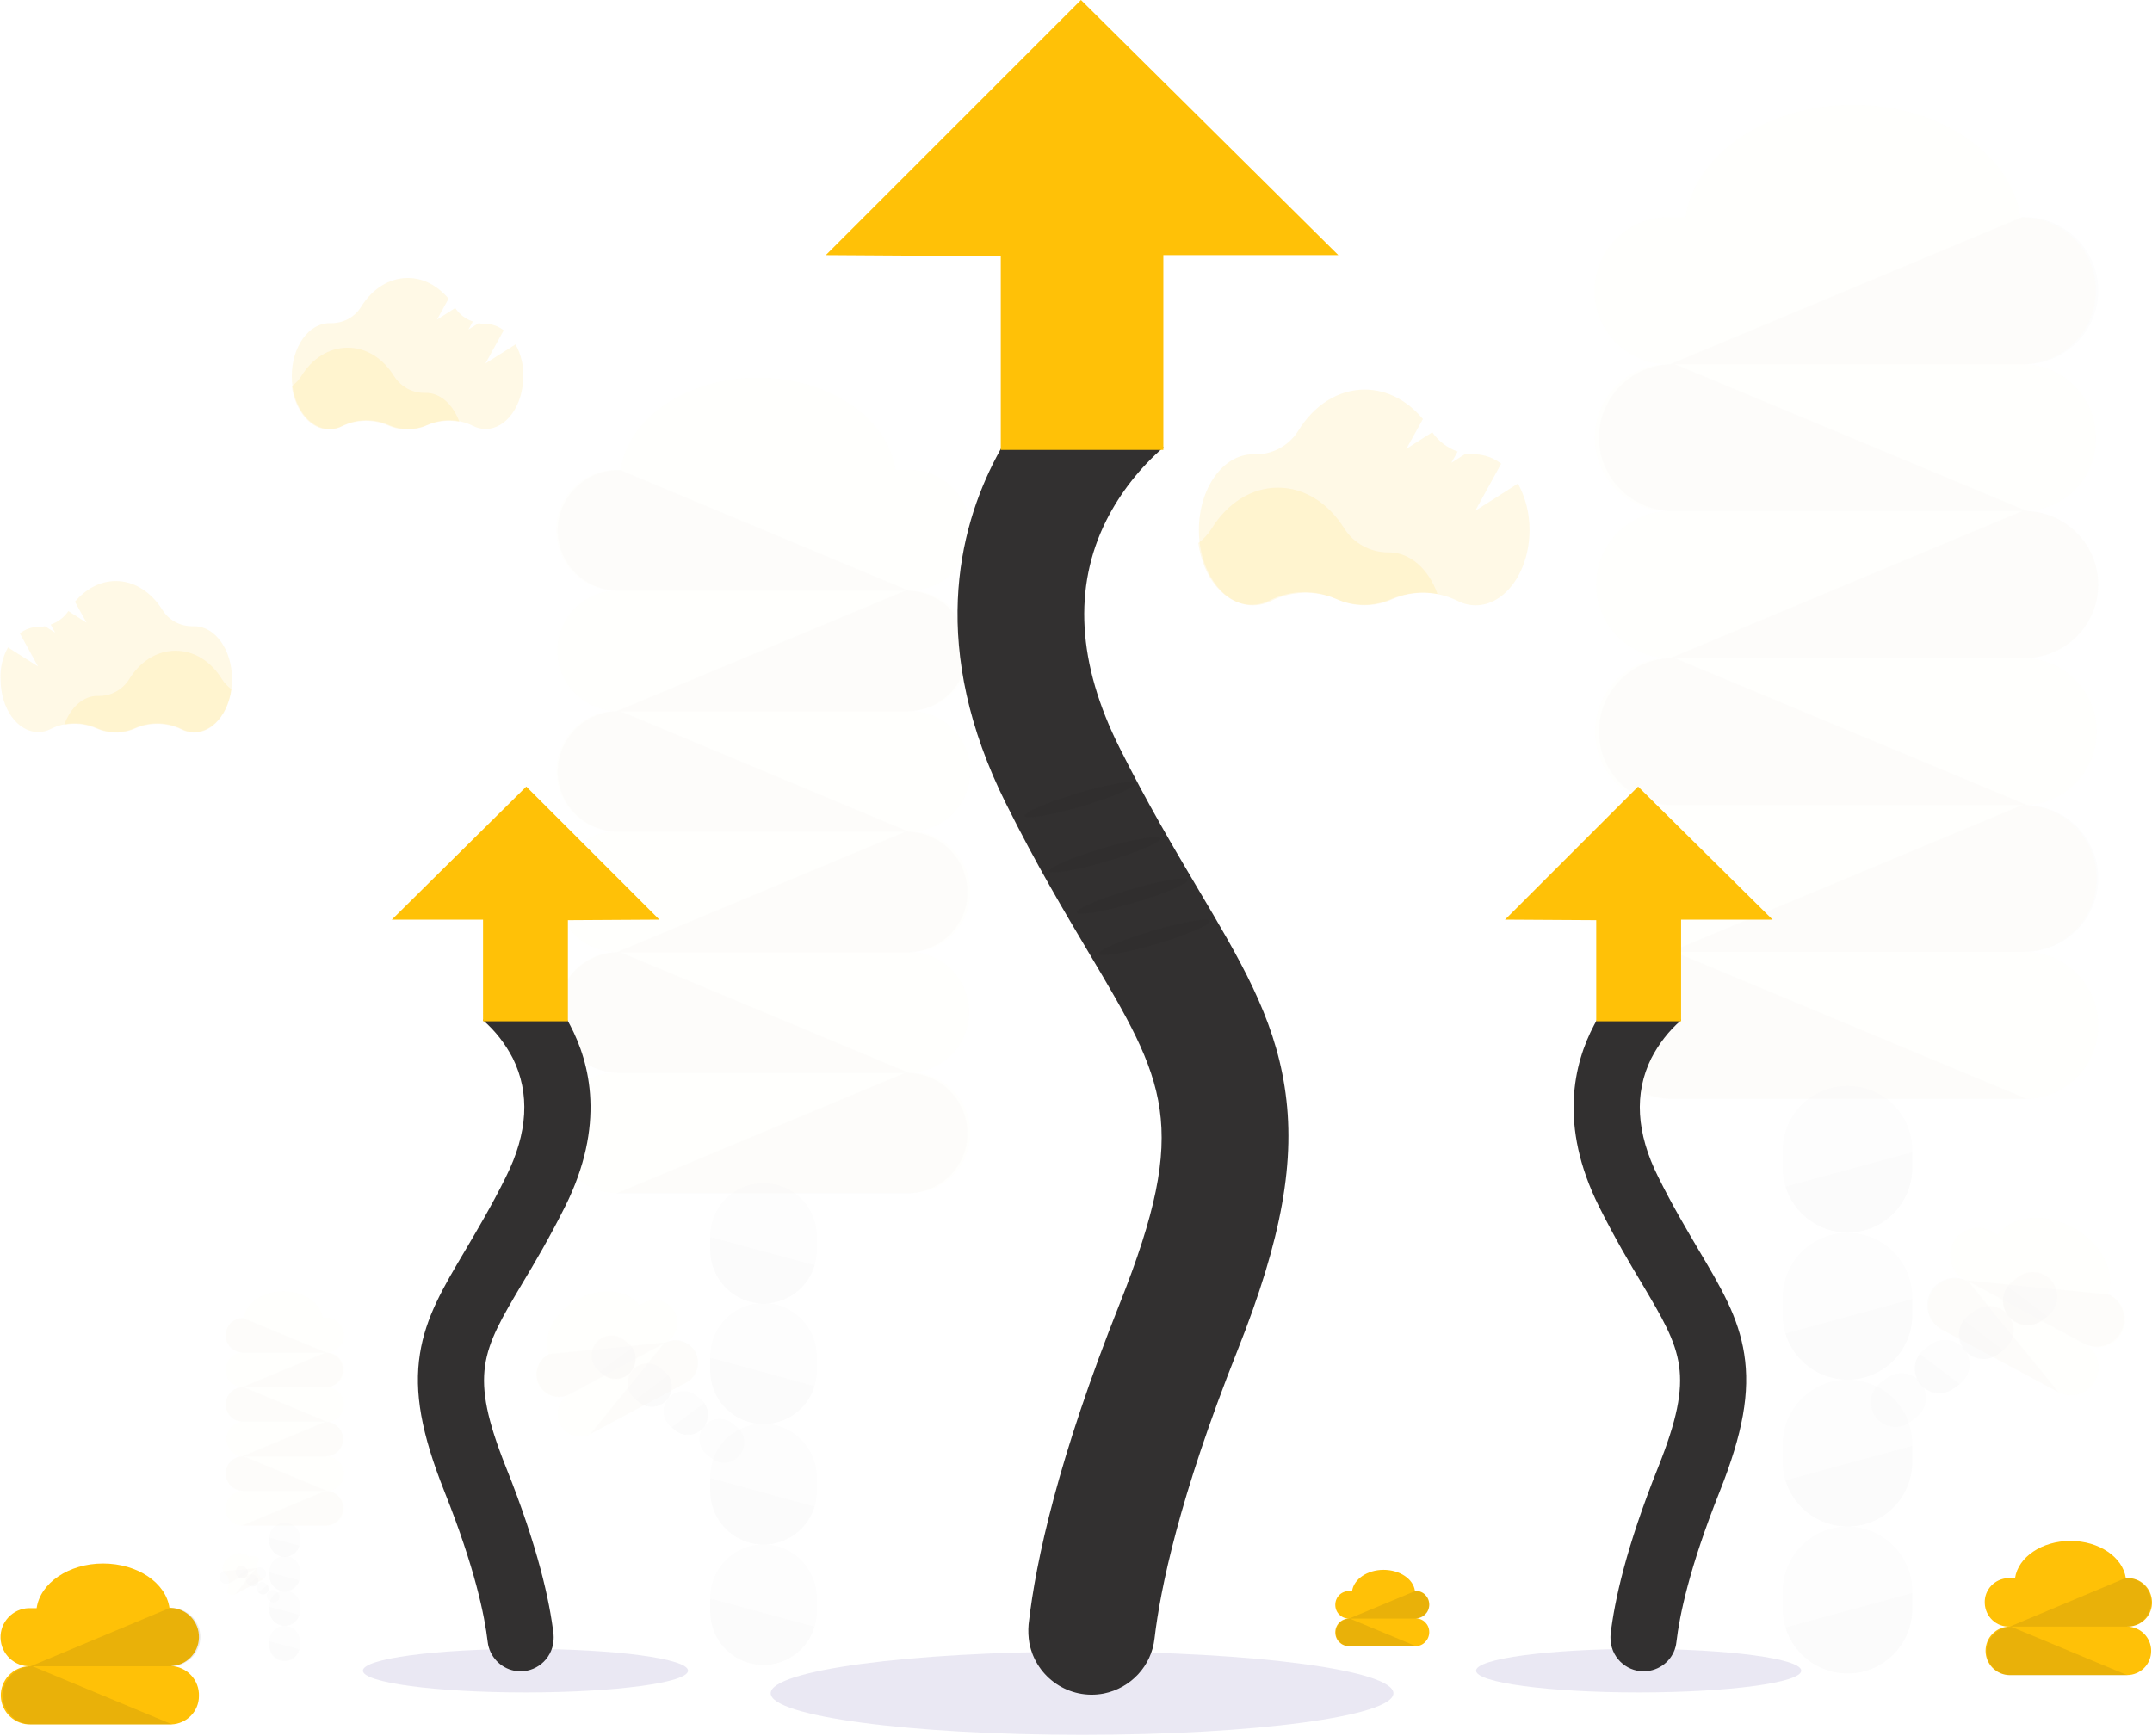 <svg width="781" height="630" viewBox="0 0 781 630" fill="none" xmlns="http://www.w3.org/2000/svg">
<g clip-path="url(#clip0)">
<path opacity="0.1" d="M521.7 215.6C516.1 214.5 510.2 215.2 504.9 217.4C498.5 220.3 491.1 220.2 484.7 217.3C477.1 214 468.5 214.1 461 217.8C458.9 218.9 456.6 219.5 454.2 219.5C444.6 219.5 436.6 209.8 434.9 197.1C436.8 195.7 438.4 193.9 439.7 191.9C445.3 182.8 454 177 463.8 177C473.6 177 482.2 182.8 487.8 191.7C491.2 197.2 497.3 200.5 503.8 200.5H504.1C511.8 200.5 518.5 206.6 521.7 215.6Z" fill="#FFC107"/>
<path opacity="0.1" d="M550.9 175.5L535.4 185.4L544.8 168.3C542.1 166.2 538.8 165 535.4 164.9H535.1C534 164.9 532.9 164.8 531.9 164.7L526.7 168L529 163.9C525.3 162.6 522 160.1 519.8 156.9L510.4 162.9L516.4 152.1C510.9 145.5 503.5 141.4 495.3 141.4C485.5 141.4 476.8 147.2 471.2 156.3C467.8 161.8 461.7 165.1 455.2 164.9H454.7C443.9 164.9 435.1 177.2 435.1 192.3C435.1 207.4 443.9 219.7 454.7 219.7C457.1 219.7 459.4 219.1 461.5 218C468.9 214.4 477.6 214.2 485.2 217.5C491.6 220.4 498.9 220.4 505.3 217.5C512.8 214.2 521.4 214.4 528.8 218C530.9 219.1 533.2 219.7 535.5 219.7C546.3 219.7 555.1 207.4 555.1 192.3C555.1 186.4 553.7 180.7 550.9 175.5Z" fill="#FFC107"/>
<g opacity="0.1">
<path opacity="0.1" d="M296.4 536.1V541.3C296.4 552 287.8 560.6 277.1 560.6C266.4 560.6 257.8 552 257.8 541.3V536.1C257.8 525.4 266.4 516.8 277.1 516.8C287.7 516.8 296.4 525.5 296.4 536.1Z" fill="#1E2022"/>
<path opacity="0.1" d="M257.8 453.8V448.7C257.8 438 266.4 429.4 277.1 429.4C287.8 429.4 296.4 438 296.4 448.7V453.8C296.4 455.7 296.1 457.6 295.6 459.4C292.5 469.6 281.8 475.4 271.6 472.3C263.4 469.8 257.8 462.3 257.8 453.8Z" fill="#1E2022"/>
<path opacity="0.1" d="M296.4 492.3V497.5C296.4 508.2 287.8 516.8 277.1 516.8C266.4 516.8 257.8 508.2 257.8 497.5V492.3C257.8 481.6 266.4 473 277.1 473C287.7 473 296.4 481.7 296.4 492.3Z" fill="#1E2022"/>
<path opacity="0.1" d="M277.1 560.6C287.7 560.6 296.4 569.3 296.4 579.9V585C296.4 595.7 287.8 604.3 277.1 604.3C266.4 604.3 257.8 595.7 257.8 585V579.9C257.8 569.2 266.4 560.6 277.1 560.6Z" fill="#1E2022"/>
<path opacity="0.1" d="M257.8 449.1V453.8C257.8 464.5 266.4 473.1 277.1 473.1C285.6 473.1 293.2 467.5 295.6 459.3L257.8 449.1Z" fill="#1E2022"/>
<path opacity="0.1" d="M257.8 492.9V497.6C257.8 508.3 266.5 516.9 277.1 516.9C285.6 516.9 293.1 511.3 295.6 503.2L257.8 492.9Z" fill="#1E2022"/>
<path opacity="0.1" d="M257.8 536.6V541.3C257.8 552 266.5 560.6 277.1 560.6C285.6 560.6 293.1 555 295.6 546.9L257.8 536.6Z" fill="#1E2022"/>
<path opacity="0.1" d="M257.8 580.3V585C257.8 595.7 266.4 604.3 277 604.3C285.5 604.3 293.1 598.7 295.5 590.5L257.8 580.3Z" fill="#1E2022"/>
<path opacity="0.1" d="M217.5 497.8L219 499C222.2 501.4 226.8 500.8 229.2 497.6C231.1 495.1 231.2 491.6 229.4 489C229 488.4 228.5 487.9 227.9 487.5L226.4 486.3C223.2 483.8 218.6 484.4 216.2 487.6C213.7 490.8 214.3 495.4 217.5 497.8Z" fill="#1E2022"/>
<path opacity="0.1" d="M239.5 496.4L241 497.6C244.2 500.1 244.8 504.6 242.3 507.8C239.8 511 235.3 511.6 232.1 509.1L230.6 507.9C227.4 505.4 226.8 500.9 229.3 497.7C231.7 494.5 236.3 493.9 239.5 496.4Z" fill="#1E2022"/>
<path opacity="0.1" d="M252.6 506.5L254.1 507.7C257.3 510.2 257.9 514.7 255.4 517.9C252.9 521.1 248.4 521.7 245.2 519.2L243.7 518C240.5 515.5 239.9 511 242.4 507.8C244.8 504.6 249.4 504 252.6 506.5Z" fill="#1E2022"/>
<path opacity="0.1" d="M265.7 516.6L267.2 517.8C270.4 520.3 271 524.8 268.5 528C266 531.2 261.5 531.8 258.3 529.3L256.7 528.1C253.5 525.6 252.9 521.1 255.4 517.9C257.9 514.7 262.4 514.1 265.7 516.6Z" fill="#1E2022"/>
<path opacity="0.1" d="M217.6 498L219 499.1C222.2 501.5 226.8 500.9 229.2 497.7C231.1 495.2 231.2 491.7 229.4 489.1L217.6 498Z" fill="#1E2022"/>
<path opacity="0.1" d="M230.7 508L232.1 509.1C235.3 511.5 239.9 510.9 242.3 507.7C244.2 505.2 244.3 501.7 242.5 499.1L230.7 508Z" fill="#1E2022"/>
<path opacity="0.1" d="M243.8 518.2L245.2 519.3C248.4 521.8 253 521.2 255.4 518C257.4 515.5 257.4 511.9 255.6 509.3L243.8 518.2Z" fill="#1E2022"/>
<path opacity="0.1" d="M224.3 258.1C212.2 257.8 202.2 267.4 202 279.5C201.8 291.6 211.3 301.6 223.4 301.8C223.7 301.8 224 301.8 224.3 301.8C212.2 301.5 202.2 311.1 202 323.2C201.8 335.3 211.3 345.3 223.4 345.5C223.7 345.5 224 345.5 224.3 345.5C212.2 345.5 202.4 355.3 202.4 367.4C202.4 379.5 212.2 389.3 224.3 389.3C212.2 389 202.2 398.6 202 410.7C201.8 422.8 211.3 432.8 223.4 433C223.7 433 224 433 224.3 433H329.8C341.9 433.3 351.9 423.7 352.1 411.6C352.3 399.5 342.8 389.5 330.7 389.3C330.4 389.3 330.1 389.3 329.8 389.3C341.9 389.3 351.7 379.5 351.7 367.4C351.7 355.3 341.9 345.5 329.8 345.5C341.9 345.8 351.9 336.2 352.1 324.1C352.3 312 342.8 302 330.7 301.8C330.4 301.8 330.1 301.8 329.8 301.8C341.9 302.1 351.9 292.5 352.1 280.4C352.3 268.3 342.8 258.3 330.7 258.1C330.4 258.1 330.1 258.1 329.8 258.1C341.9 258.1 351.7 248.3 351.7 236.2C351.7 224.1 341.9 214.3 329.8 214.3C341.9 214.6 351.9 205 352.1 192.9C352.3 180.8 342.8 170.8 330.7 170.6C330.4 170.6 330.1 170.6 329.8 170.6H325C322.2 151.8 301 137.1 275.1 137.1C249.2 137.1 228 151.7 225.2 170.6H224.2C212.1 170.3 202.1 179.9 201.9 192C201.7 204.1 211.2 214.1 223.3 214.3C223.6 214.3 223.9 214.3 224.2 214.3C212.1 214.3 202.3 224.1 202.3 236.2C202.3 248.3 212.2 258.1 224.3 258.1Z" fill="#FFC107"/>
<path opacity="0.1" d="M202.4 192.5C202.4 204.6 212.2 214.3 224.3 214.4H329.8L225 170.6H224.4C212.3 170.7 202.5 180.4 202.4 192.5Z" fill="#1E2022"/>
<path opacity="0.1" d="M351.1 236.3C351 248.4 341.3 258.1 329.2 258.2H223.7L328.6 214.4H329.2C341.3 214.5 351 224.3 351.1 236.3Z" fill="#1E2022"/>
<path opacity="0.1" d="M351.1 323.8C351.1 335.9 341.3 345.6 329.2 345.7H223.7L328.6 301.9H329.2C341.3 302 351 311.7 351.1 323.8Z" fill="#1E2022"/>
<path opacity="0.1" d="M351.1 411.3C351.1 423.4 341.3 433.1 329.2 433.2H223.7L328.6 389.4H329.2C341.3 389.5 351 399.3 351.1 411.3Z" fill="#1E2022"/>
<path opacity="0.1" d="M202.4 280C202.4 292.1 212.2 301.8 224.3 301.9H329.8L225 258.1H224.4C212.3 258.2 202.5 268 202.4 280Z" fill="#1E2022"/>
<path opacity="0.1" d="M202.4 367.5C202.5 379.6 212.2 389.3 224.3 389.4H329.8L225 345.6H224.4C212.3 345.7 202.5 355.5 202.4 367.5Z" fill="#1E2022"/>
<path opacity="0.1" d="M214.5 520.4L249.3 501.7C253.2 499.4 254.5 494.4 252.2 490.5C250 486.8 245.4 485.4 241.5 487.3C245.5 485.2 247 480.2 244.8 476.2C242.7 472.2 237.7 470.7 233.7 472.9L232.1 473.8C227.8 468.1 218.2 467 209.7 471.6C201.2 476.2 196.8 484.8 199.2 491.5L198.9 491.7C194.9 493.8 193.4 498.8 195.6 502.8C197.7 506.8 202.7 508.3 206.7 506.1C202.7 508.2 201.2 513.2 203.4 517.2C205.6 521.1 210.6 522.6 214.5 520.4Z" fill="#FFC107"/>
<path opacity="0.1" d="M195.7 502.7C197.9 506.7 202.8 508.2 206.8 506L241.5 487.3L199.2 491.5L199 491.6C195.1 493.8 193.6 498.7 195.7 502.7Z" fill="#1E2022"/>
<path opacity="0.1" d="M252.4 490.7C254.5 494.7 253 499.6 249.1 501.8L214.3 520.5L241.1 487.5L241.3 487.4C245.3 485.3 250.2 486.8 252.4 490.7Z" fill="#1E2022"/>
</g>
<g opacity="0.1">
<path opacity="0.1" d="M108.9 583.2V584.7C108.8 587.8 106.2 590.1 103.1 590C100.2 589.9 97.9 587.6 97.8 584.7V583.2C97.7 580.1 100 577.6 103.1 577.4C106.2 577.3 108.7 579.6 108.9 582.7C108.9 582.8 108.9 583 108.9 583.2Z" fill="#1E2022"/>
<path opacity="0.1" d="M97.8 559.5V558C97.9 554.9 100.5 552.6 103.6 552.7C106.5 552.8 108.8 555.1 108.9 558V559.5C108.9 560 108.8 560.6 108.7 561.1C107.8 564 104.7 565.7 101.8 564.8C99.4 564.2 97.8 562 97.8 559.5Z" fill="#1E2022"/>
<path opacity="0.1" d="M108.9 570.6V572.1C108.8 575.2 106.2 577.5 103.1 577.4C100.2 577.3 97.9 575 97.8 572.1V570.6C97.7 567.5 100 565 103.1 564.8C106.2 564.7 108.7 567 108.9 570.1C108.9 570.3 108.9 570.5 108.9 570.6Z" fill="#1E2022"/>
<path opacity="0.1" d="M103.3 590.2C106.4 590.2 108.8 592.7 108.8 595.7V597.2C108.9 600.3 106.6 602.8 103.5 603C100.4 603.1 97.9 600.8 97.7 597.7C97.7 597.5 97.7 597.4 97.7 597.2V595.7C97.8 592.6 100.3 590.2 103.3 590.2Z" fill="#1E2022"/>
<path opacity="0.1" d="M97.8 558.2V559.5C97.8 562.6 100.3 565 103.3 565.1C105.8 565.1 107.9 563.5 108.6 561.1L97.8 558.2Z" fill="#1E2022"/>
<path opacity="0.1" d="M97.8 570.8V572.1C97.8 575.2 100.3 577.6 103.3 577.7C105.8 577.7 107.9 576.1 108.6 573.7L97.8 570.8Z" fill="#1E2022"/>
<path opacity="0.1" d="M97.8 583.3V584.6C97.8 587.7 100.3 590.1 103.3 590.2C105.8 590.2 107.9 588.6 108.6 586.2L97.8 583.3Z" fill="#1E2022"/>
<path opacity="0.1" d="M97.8 595.8V597.1C97.8 600.2 100.3 602.6 103.3 602.7C105.8 602.7 107.9 601.1 108.6 598.7L97.8 595.8Z" fill="#1E2022"/>
<path opacity="0.1" d="M86.2 572.2L86.6 572.5C87.5 573.2 88.8 573.1 89.5 572.2C90.1 571.5 90.1 570.4 89.6 569.6C89.5 569.4 89.3 569.3 89.2 569.1L88.8 568.8C87.9 568.1 86.6 568.3 85.9 569.2C85.2 570.1 85.3 571.5 86.2 572.2Z" fill="#1E2022"/>
<path opacity="0.1" d="M92.6 571.8L93 572.1C93.9 572.8 94.1 574.1 93.5 575C92.8 575.9 91.5 576.1 90.6 575.5C90.6 575.5 90.5 575.5 90.5 575.4L90 575.1C89.1 574.4 88.9 573.1 89.6 572.2C90.3 571.3 91.6 571.1 92.6 571.8Z" fill="#1E2022"/>
<path opacity="0.1" d="M96.3 574.7L96.7 575C97.6 575.7 97.8 577 97.1 577.9C96.4 578.8 95.1 579 94.2 578.3L93.8 578C92.9 577.3 92.8 576 93.5 575.1C94.2 574.2 95.4 574 96.3 574.7Z" fill="#1E2022"/>
<path opacity="0.1" d="M100.1 577.5L100.5 577.8C101.4 578.5 101.6 579.8 101 580.7C100.3 581.6 99 581.8 98.1 581.2C98.1 581.2 98 581.2 98 581.1L97.6 580.8C96.7 580.1 96.6 578.8 97.3 577.9C97.9 577.1 99.2 576.9 100.1 577.5Z" fill="#1E2022"/>
<path opacity="0.1" d="M86.3 572.2L86.7 572.5C87.6 573.2 88.9 573.1 89.6 572.2C90.2 571.5 90.2 570.4 89.7 569.6L86.3 572.2Z" fill="#1E2022"/>
<path opacity="0.1" d="M90 575.1L90.4 575.4C91.3 576.1 92.6 576 93.3 575.1C93.9 574.4 93.9 573.3 93.4 572.5L90 575.1Z" fill="#1E2022"/>
<path opacity="0.1" d="M93.8 578L94.2 578.3C95.1 579 96.4 578.8 97.1 577.9C97.6 577.2 97.6 576.1 97.1 575.4L93.8 578Z" fill="#1E2022"/>
<path opacity="0.1" d="M88.2 503.5C84.7 503.5 81.9 506.3 81.9 509.8C81.9 513.3 84.7 516.1 88.2 516.1C84.7 516.2 82 519.2 82.2 522.6C82.3 525.9 85 528.5 88.2 528.6C84.7 528.6 81.9 531.4 81.9 534.9C81.9 538.4 84.7 541.2 88.2 541.2C84.7 541.2 81.9 544 81.9 547.5C81.9 551 84.7 553.8 88.2 553.8H118.5C122 553.8 124.8 551 124.8 547.5C124.8 544 122 541.2 118.5 541.2C122 541.2 124.8 538.4 124.8 534.9C124.8 531.4 122 528.6 118.5 528.6C122 528.5 124.7 525.5 124.5 522.1C124.4 518.8 121.7 516.2 118.5 516.1C122 516.1 124.8 513.3 124.8 509.8C124.8 506.3 122 503.5 118.5 503.5C122 503.5 124.8 500.7 124.8 497.2C124.8 493.7 122 490.9 118.5 490.9C122 490.9 124.8 488.1 124.8 484.6C124.8 481.1 122 478.3 118.5 478.3H117.1C116.3 472.9 110.2 468.7 102.8 468.7C95.4 468.7 89.3 472.9 88.5 478.3H88.2C84.7 478.3 81.9 481.1 81.9 484.6C81.9 488.1 84.7 490.9 88.2 490.9C84.7 490.9 81.9 493.7 81.9 497.2C81.9 500.7 84.7 503.5 88.2 503.5Z" fill="#FFC107"/>
<path opacity="0.1" d="M81.9 484.7C81.9 488.2 84.7 491 88.2 491H118.5L88.4 478.5H88.2C84.7 478.4 81.9 481.2 81.9 484.7Z" fill="#1E2022"/>
<path opacity="0.1" d="M124.5 497.2C124.5 500.7 121.7 503.5 118.2 503.5H88L118.1 491H118.3C121.7 490.9 124.5 493.7 124.5 497.2Z" fill="#1E2022"/>
<path opacity="0.1" d="M124.5 522.3C124.5 525.8 121.7 528.6 118.2 528.6H88L118.1 516.1H118.3C121.7 516.1 124.5 518.9 124.5 522.3Z" fill="#1E2022"/>
<path opacity="0.1" d="M124.5 547.4C124.5 550.9 121.7 553.7 118.2 553.7H88L118.1 541.2H118.3C121.7 541.1 124.5 543.9 124.5 547.4Z" fill="#1E2022"/>
<path opacity="0.1" d="M81.9 509.7C81.9 513.2 84.7 516 88.2 516H118.5L88.4 503.5H88.2C84.7 503.5 81.9 506.3 81.9 509.7Z" fill="#1E2022"/>
<path opacity="0.1" d="M81.9 534.8C81.9 538.3 84.7 541.1 88.2 541.1H118.5L88.4 528.6H88.2C84.7 528.6 81.9 531.4 81.9 534.8Z" fill="#1E2022"/>
<path opacity="0.1" d="M85.4 578.7L95.4 573.3C93 571.6 92.5 568.4 94.1 566C93.5 564.9 92.1 564.4 90.9 565L90.4 565.2C89.2 563.6 86.4 563.3 84 564.6C81.6 565.9 80.3 568.4 81 570.3H80.9C83.3 572 83.8 575.2 82.2 577.6C82.9 578.8 84.3 579.2 85.4 578.7Z" fill="#FFC107"/>
<path opacity="0.1" d="M80 573.6C80.6 574.8 82 575.2 83.2 574.6L93.2 569.2L81 570.3C79.8 570.9 79.4 572.3 80 573.6C80 573.5 80 573.5 80 573.6Z" fill="#1E2022"/>
<path opacity="0.1" d="M96.3 570.1C96.9 571.2 96.5 572.7 95.3 573.3L85.3 578.7L93 569.2C94.2 568.6 95.6 569 96.3 570.1C96.2 570.1 96.2 570.1 96.3 570.1Z" fill="#1E2022"/>
</g>
<g opacity="0.1">
<path opacity="0.1" d="M647 524.3V530.6C647 543.6 657.5 554.1 670.5 554.1C683.5 554.1 694 543.6 694 530.6V524.3C694 511.3 683.5 500.8 670.5 500.8C657.5 500.8 647 511.3 647 524.3Z" fill="#1E2022"/>
<path opacity="0.1" d="M694 423.9V417.6C694 404.6 683.5 394.1 670.5 394.1C657.5 394.1 647 404.6 647 417.6V423.9C647 426.2 647.3 428.5 648 430.7C651.8 443.1 665 450.1 677.4 446.3C687.2 443.3 693.9 434.2 694 423.9Z" fill="#1E2022"/>
<path opacity="0.1" d="M647 471V477.3C647 490.3 657.5 500.8 670.5 500.8C683.5 500.8 694 490.3 694 477.3V471C694 458 683.5 447.5 670.5 447.5C657.5 447.5 647 458 647 471Z" fill="#1E2022"/>
<path opacity="0.1" d="M670.5 554.1C657.5 554.1 647 564.7 647 577.6V583.9C647 596.9 657.5 607.4 670.5 607.4C683.5 607.4 694 596.9 694 583.9V577.6C694 564.7 683.5 554.2 670.5 554.1Z" fill="#1E2022"/>
<path opacity="0.1" d="M694 418.3V424C693.9 437 683.4 447.5 670.4 447.4C660.1 447.3 651.1 440.6 648 430.8L694 418.3Z" fill="#1E2022"/>
<path opacity="0.1" d="M694 471.6V477.3C693.9 490.3 683.4 500.8 670.4 500.7C660.1 500.6 651.1 493.9 648 484.1L694 471.6Z" fill="#1E2022"/>
<path opacity="0.1" d="M694 524.9V530.6C693.9 543.6 683.4 554.1 670.4 554C660.1 553.9 651.1 547.2 648 537.4L694 524.9Z" fill="#1E2022"/>
<path opacity="0.1" d="M694 578.3V584C693.9 597 683.4 607.5 670.4 607.4C660.1 607.3 651.1 600.6 648 590.8L694 578.3Z" fill="#1E2022"/>
<path opacity="0.1" d="M743.2 477.7L741.3 479.2C737.4 482.2 731.8 481.5 728.8 477.6C726.4 474.5 726.3 470.2 728.6 467C729.1 466.3 729.7 465.7 730.4 465.1L732.3 463.6C736.2 460.6 741.8 461.3 744.8 465.2C747.8 469.1 747.1 474.7 743.2 477.7Z" fill="#1E2022"/>
<path opacity="0.1" d="M716.4 475.9L714.5 477.3C710.5 480.2 709.7 485.8 712.6 489.7C715.5 493.7 721.1 494.5 725 491.6C725.1 491.5 725.3 491.4 725.4 491.3L727.3 489.9C731.2 486.9 731.9 481.3 728.9 477.4C725.8 473.6 720.2 472.9 716.4 475.9Z" fill="#1E2022"/>
<path opacity="0.1" d="M700.4 488.2L698.5 489.7C694.5 492.6 693.7 498.2 696.6 502.1C699.5 506.1 705.1 506.9 709 504C709.1 503.9 709.3 503.8 709.4 503.7L711.3 502.3C715.2 499.3 715.9 493.7 712.9 489.8C709.9 485.9 704.3 485.2 700.4 488.2Z" fill="#1E2022"/>
<path opacity="0.1" d="M684.4 500.5L682.5 501.9C678.6 504.9 677.9 510.5 680.9 514.4C683.9 518.3 689.5 519 693.4 516L695.3 514.5C699.3 511.6 700.1 506 697.2 502.1C694.3 498.1 688.7 497.3 684.8 500.2C684.7 500.3 684.6 500.4 684.4 500.5Z" fill="#1E2022"/>
<path opacity="0.1" d="M743 477.8L741.3 479.1C737.4 482.1 731.8 481.4 728.8 477.5C726.4 474.4 726.3 470.1 728.6 466.9L743 477.8Z" fill="#1E2022"/>
<path opacity="0.1" d="M727 490.1L725.3 491.4C721.4 494.3 715.8 493.5 712.9 489.6C710.6 486.5 710.5 482.3 712.7 479.2L727 490.1Z" fill="#1E2022"/>
<path opacity="0.1" d="M711.1 502.4L709.4 503.7C705.5 506.7 699.9 506 696.9 502.1C694.5 499 694.4 494.7 696.7 491.5L711.1 502.4Z" fill="#1E2022"/>
<path opacity="0.1" d="M734.8 185.5C749.5 185.5 761.5 197.4 761.5 212.2C761.5 226.9 749.6 238.9 734.8 238.9C749.5 239.2 761.2 251.4 760.9 266.1C760.6 280.4 749.1 292 734.8 292.2C749.5 292.5 761.2 304.7 760.9 319.4C760.6 333.7 749.1 345.3 734.8 345.5C749.5 345.5 761.5 357.4 761.5 372.2C761.5 386.9 749.6 398.9 734.8 398.9H606.2C591.5 398.9 579.5 387 579.5 372.2C579.5 357.5 591.4 345.5 606.2 345.5C591.5 345.8 579.3 334.1 579 319.4C578.7 304.7 590.4 292.5 605.1 292.2C605.4 292.2 605.8 292.2 606.1 292.2C591.4 292.5 579.2 280.8 578.9 266.1C578.6 251.4 590.3 239.2 605 238.9C605.3 238.9 605.7 238.9 606 238.9C591.3 238.9 579.3 227 579.3 212.2C579.3 197.5 591.2 185.5 606 185.5C591.3 185.8 579.1 174.1 578.8 159.4C578.5 144.7 590.2 132.5 604.9 132.2C605.2 132.2 605.6 132.2 605.9 132.2C591.2 132.5 579 120.8 578.7 106.1C578.4 91.4 590.1 79.2 604.8 78.9C605.1 78.9 605.5 78.9 605.8 78.9H611.7C615.1 56 641 38.1 672.5 38.1C704 38.1 729.9 56 733.3 78.9H734.5C749.2 79.2 760.9 91.4 760.6 106.1C760.3 120.4 748.8 132 734.5 132.2C749.2 132.5 760.9 144.7 760.6 159.4C760.7 173.7 749.2 185.2 734.8 185.5Z" fill="#FFC107"/>
<path opacity="0.1" d="M761.5 105.5C761.5 120.2 749.5 132.1 734.8 132.2H606.2L734 78.8H734.8C749.5 78.9 761.5 90.8 761.5 105.5Z" fill="#1E2022"/>
<path opacity="0.1" d="M580.3 158.8C580.3 173.5 592.3 185.4 607 185.5H735.6L607.8 132.2H607C592.3 132.2 580.4 144.1 580.3 158.8Z" fill="#1E2022"/>
<path opacity="0.1" d="M580.3 265.5C580.3 280.2 592.3 292.1 607 292.2H735.6L607.8 238.9H607C592.3 238.9 580.4 250.8 580.3 265.5Z" fill="#1E2022"/>
<path opacity="0.1" d="M580.3 372.2C580.3 386.9 592.3 398.8 607 398.9H735.6L607.8 345.6H607C592.3 345.5 580.4 357.4 580.3 372.2Z" fill="#1E2022"/>
<path opacity="0.1" d="M761.5 212.2C761.5 226.9 749.5 238.8 734.8 238.9H606.2L734 185.5H734.8C749.5 185.5 761.5 197.5 761.5 212.2Z" fill="#1E2022"/>
<path opacity="0.1" d="M761.5 318.8C761.5 333.5 749.5 345.4 734.8 345.5H606.2L734 292.2H734.8C749.5 292.2 761.5 304.1 761.5 318.8Z" fill="#1E2022"/>
<path opacity="0.1" d="M746.7 505.2L704.3 482.4C699.6 479.4 698.3 473.2 701.2 468.6C703.9 464.4 709.2 462.8 713.7 464.8C708.7 462.6 706.4 456.7 708.6 451.6C710.8 446.6 716.7 444.3 721.8 446.5C722.3 446.7 722.7 446.9 723.1 447.2L725 448.2C730.2 441.2 741.9 440 752.2 445.5C762.5 451 768 461.6 765 469.7L765.4 469.9C770.4 472.2 772.7 478.1 770.4 483.1C768.1 488.1 762.2 490.4 757.2 488.1C756.8 487.9 756.3 487.7 755.9 487.4C760.9 489.8 763 495.7 760.6 500.7C758.2 505.7 752.3 507.8 747.3 505.4C747.3 505.5 747 505.3 746.7 505.2Z" fill="#FFC107"/>
<path opacity="0.1" d="M769.7 483.6C767.1 488.4 761 490.2 756.2 487.6L713.9 464.8L765.4 469.9L765.7 470C770.5 472.6 772.3 478.7 769.7 483.6Z" fill="#1E2022"/>
<path opacity="0.1" d="M700.6 469C698 473.9 699.8 479.9 704.6 482.5L747 505.3L714.3 465.1L714 465C709.3 462.4 703.2 464.2 700.6 469Z" fill="#1E2022"/>
</g>
<path opacity="0.1" d="M392.7 629.7C455.108 629.7 505.7 622.939 505.7 614.6C505.7 606.26 455.108 599.5 392.7 599.5C330.292 599.5 279.7 606.26 279.7 614.6C279.7 622.939 330.292 629.7 392.7 629.7Z" fill="#2D1582"/>
<path d="M400.6 614.7C388.1 617.1 376.1 609 373.6 596.5C373.2 594.2 373.1 591.9 373.3 589.6C375.9 566.4 384.1 529.1 406.4 473.1C432.2 408.2 422.9 392.5 395.2 345.9C386.3 330.9 376.1 313.8 365.2 291.9C337 235.6 347.7 192.3 361.6 165.9C376.4 137.8 397.5 123.1 399.9 121.5L421.7 157.6L419.7 159.6C419.7 159.6 420.7 159.6 422.2 162.4C413.7 169.8 406.6 178.8 401.5 188.9C389.4 213.1 391 240.9 406.3 271.4C416.5 291.8 426.2 308.1 434.7 322.5C450 348.3 462.2 368.7 466.2 394.4C470.4 421 465.2 449.7 449.1 490.2C427.9 543.5 421.1 576.8 419 594.7C417.9 604.7 410.4 612.7 400.6 614.7Z" fill="#323030"/>
<path d="M299.7 92.6L392.3 0L485.7 92.6H422.2V163.3H363.2V93L299.7 92.6Z" fill="#FFC107"/>
<path opacity="0.1" d="M594.7 614.3C627.285 614.3 653.7 610.763 653.7 606.4C653.7 602.037 627.285 598.5 594.7 598.5C562.115 598.5 535.7 602.037 535.7 606.4C535.7 610.763 562.115 614.3 594.7 614.3Z" fill="#2D1582"/>
<path d="M598.8 606.4C592.3 607.7 586 603.4 584.7 596.9C584.5 595.7 584.4 594.5 584.5 593.3C585.9 581.2 590.1 561.7 601.8 532.5C615.3 498.6 610.4 490.4 596 466.1C591.3 458.3 586 449.3 580.3 437.9C565.6 408.5 571.2 385.9 578.5 372.1C583.3 362.9 590.1 355 598.5 348.9L609.9 367.8L608.8 368.8C608.8 368.8 609.3 368.8 610.1 370.3C605.6 374.2 602 378.9 599.3 384.1C593 396.8 593.8 411.2 601.8 427.2C607.1 437.9 612.2 446.4 616.6 453.9C624.6 467.4 630.9 478 633 491.4C635.2 505.3 632.5 520.3 624.1 541.4C613 569.2 609.5 586.6 608.4 596C607.9 601.1 604 605.4 598.8 606.4Z" fill="#323030"/>
<path d="M546.2 333.8L594.5 285.5L643.3 333.8H610.1V370.7H579.3V334L546.2 333.8Z" fill="#FFC107"/>
<path opacity="0.1" d="M190.7 614.3C223.285 614.3 249.7 610.763 249.7 606.4C249.7 602.037 223.285 598.5 190.7 598.5C158.115 598.5 131.7 602.037 131.7 606.4C131.7 610.763 158.115 614.3 190.7 614.3Z" fill="#2D1582"/>
<path d="M186.6 606.4C193.1 607.7 199.4 603.4 200.7 596.9C200.9 595.7 201 594.5 200.9 593.3C199.5 581.2 195.3 561.7 183.6 532.5C170.1 498.6 175 490.4 189.4 466.1C194.1 458.3 199.4 449.3 205.1 437.9C219.8 408.5 214.2 385.9 206.9 372.1C202.1 362.9 195.3 355 186.9 348.9L175.5 367.8L176.6 368.8C176.6 368.8 176.1 368.8 175.3 370.3C179.8 374.2 183.4 378.9 186.1 384.1C192.4 396.8 191.6 411.2 183.6 427.2C178.3 437.9 173.2 446.4 168.8 453.9C160.8 467.4 154.5 478 152.4 491.4C150.2 505.3 152.9 520.3 161.3 541.4C172.4 569.2 175.9 586.6 177 596C177.6 601.1 181.5 605.4 186.6 606.4Z" fill="#323030"/>
<path d="M239.3 333.8L191 285.5L142.2 333.8H175.3V370.7H206.1V334L239.3 333.8Z" fill="#FFC107"/>
<path opacity="0.1" d="M392.704 292.632C403.825 289.34 412.523 285.599 412.131 284.275C411.739 282.951 402.406 284.546 391.285 287.837C380.163 291.129 371.465 294.87 371.857 296.194C372.249 297.518 381.582 295.923 392.704 292.632Z" fill="#1E2022"/>
<path opacity="0.1" d="M401.702 312.632C412.823 309.341 421.521 305.599 421.129 304.275C420.738 302.951 411.404 304.546 400.283 307.838C389.162 311.129 380.464 314.871 380.856 316.195C381.247 317.519 390.581 315.924 401.702 312.632Z" fill="#1E2022"/>
<path opacity="0.1" d="M411.703 327.632C422.824 324.34 431.522 320.599 431.13 319.275C430.739 317.951 421.405 319.546 410.284 322.837C399.163 326.129 390.465 329.87 390.857 331.194C391.249 332.518 400.582 330.923 411.703 327.632Z" fill="#1E2022"/>
<path opacity="0.1" d="M419.702 342.635C430.824 339.344 439.522 335.602 439.13 334.278C438.738 332.954 429.405 334.549 418.283 337.841C407.162 341.132 398.464 344.874 398.856 346.198C399.248 347.522 408.581 345.927 419.702 342.635Z" fill="#1E2022"/>
<path d="M771.9 608H729.4C724.5 608 720.6 604 720.6 599.2C720.6 594.3 724.5 590.4 729.4 590.4C724.5 590.6 720.5 586.8 720.3 581.9C720.1 577 723.9 573 728.8 572.8C729 572.8 729.2 572.8 729.4 572.8H731.3C732.4 565.2 741 559.3 751.4 559.3C761.8 559.3 770.4 565.2 771.5 572.8H771.9C776.8 572.6 780.8 576.4 781 581.3C781.2 586.2 777.4 590.2 772.5 590.4C772.3 590.4 772.1 590.4 771.9 590.4C776.8 590.4 780.7 594.4 780.7 599.2C780.7 604.1 776.8 608 771.9 608Z" fill="#FFC107"/>
<path opacity="0.1" d="M780.7 581.6C780.7 586.5 776.8 590.4 771.9 590.4H729.4L771.6 572.7H771.9C776.8 572.8 780.7 576.7 780.7 581.6Z" fill="#1E2022"/>
<path opacity="0.1" d="M720.9 599.3C720.9 604.2 724.9 608.1 729.7 608.1H772.2L730 590.5H729.8C724.9 590.6 720.9 594.5 720.9 599.3Z" fill="#1E2022"/>
<path d="M513.7 597.5H489.6C486.8 597.5 484.6 595.3 484.6 592.5C484.6 589.7 486.8 587.5 489.6 587.5C486.8 587.5 484.6 585.3 484.6 582.5C484.6 579.7 486.8 577.5 489.6 577.5H490.7C491.3 573.2 496.2 569.8 502.1 569.8C508 569.8 512.9 573.1 513.5 577.4H513.7C516.5 577.4 518.7 579.6 518.7 582.4C518.7 585.2 516.5 587.4 513.7 587.4C516.5 587.4 518.7 589.6 518.7 592.4C518.7 595.2 516.5 597.5 513.7 597.5Z" fill="#FFC107"/>
<path opacity="0.1" d="M518.7 582.5C518.7 585.3 516.5 587.5 513.7 587.5H489.6L513.6 577.5H513.7C516.5 577.5 518.7 579.8 518.7 582.5Z" fill="#1E2022"/>
<path opacity="0.1" d="M484.8 592.5C484.8 595.3 487 597.5 489.8 597.5H513.9L489.9 587.5H489.8C487 587.6 484.8 589.8 484.8 592.5Z" fill="#1E2022"/>
<path d="M62.2 625.9H11.2C5.4 626.1 0.5 621.5 0.3 615.7C0.1 609.9 4.7 605 10.5 604.8C10.7 604.8 10.9 604.8 11.1 604.8C5.3 605 0.4 600.4 0.2 594.6C8.0741e-06 588.8 4.6 583.9 10.4 583.7C10.6 583.7 10.8 583.7 11 583.7H13.3C14.6 574.6 24.9 567.5 37.4 567.5C49.9 567.5 60.2 574.5 61.5 583.6H62C67.8 583.8 72.4 588.7 72.2 594.5C72 600.1 67.5 604.6 62 604.7C67.8 604.9 72.4 609.8 72.2 615.6C72.2 621.2 67.7 625.7 62.2 625.9Z" fill="#FFC107"/>
<path opacity="0.1" d="M72.7 594.2C72.7 600 68 604.7 62.1 604.8H11.1L61.7 583.6H62C68 583.6 72.7 588.3 72.7 594.2Z" fill="#1E2022"/>
<path opacity="0.1" d="M0.9 615.4C0.9 621.2 5.7 625.9 11.5 625.9H62.5L11.8 604.8H11.5C5.7 604.9 1 609.6 0.9 615.4Z" fill="#1E2022"/>
<path opacity="0.1" d="M166.7 153.1C162.7 152.3 158.6 152.8 154.9 154.4C150.4 156.4 145.3 156.4 140.8 154.4C135.5 152.1 129.4 152.2 124.2 154.7C122.7 155.5 121.1 155.9 119.4 155.9C112.7 155.9 107.1 149.1 105.9 140.2C107.2 139.2 108.4 138 109.3 136.6C113.2 130.2 119.3 126.2 126.2 126.2C133.1 126.2 139.1 130.2 143 136.5C145.4 140.3 149.6 142.7 154.2 142.6H154.4C159.8 142.5 164.4 146.8 166.7 153.1Z" fill="#FFC107"/>
<path opacity="0.1" d="M187.1 125L176.2 131.9L182.8 119.9C180.9 118.4 178.6 117.6 176.2 117.5H176C175.2 117.5 174.5 117.5 173.7 117.3L170 119.6L171.6 116.7C169 115.8 166.7 114.1 165.2 111.8L158.6 116L162.8 108.4C158.9 103.8 153.8 100.9 148 100.9C141.1 100.9 135 105 131.1 111.3C128.7 115.2 124.5 117.4 119.9 117.3H119.6C112 117.3 105.9 125.9 105.9 136.5C105.9 147.1 112 155.7 119.6 155.7C121.3 155.7 122.9 155.3 124.4 154.5C129.6 152 135.7 151.9 141 154.2C143.2 155.2 145.6 155.7 148.1 155.7C150.5 155.7 152.9 155.2 155.1 154.2C160.4 151.9 166.4 152 171.5 154.5C173 155.3 174.6 155.7 176.2 155.7C183.8 155.7 189.9 147.1 189.9 136.5C190 132.6 189.1 128.6 187.1 125Z" fill="#FFC107"/>
<path opacity="0.1" d="M23.3 263.1C27.3 262.3 31.3 262.8 35 264.4C39.5 266.4 44.6 266.4 49.1 264.4C54.4 262.1 60.5 262.2 65.7 264.7C67.2 265.5 68.8 265.9 70.5 265.9C77.2 265.9 82.8 259.1 84 250.2C82.7 249.2 81.5 248 80.6 246.6C76.7 240.2 70.6 236.2 63.7 236.2C56.8 236.2 50.8 240.2 46.9 246.5C44.5 250.4 40.2 252.7 35.7 252.6H35.5C30.2 252.5 25.6 256.8 23.3 263.1Z" fill="#FFC107"/>
<path opacity="0.1" d="M2.9 235L13.8 241.9L7.2 229.9C9.1 228.4 11.4 227.6 13.8 227.5H14C14.8 227.5 15.5 227.5 16.3 227.3L20 229.6L18.4 226.7C21 225.8 23.3 224.1 24.8 221.8L31.4 226L27.2 218.4C31.1 213.8 36.3 210.9 42 210.9C48.9 210.9 54.9 215 58.9 221.3C61.3 225.2 65.5 227.4 70.1 227.3H70.5C78.1 227.3 84.2 235.9 84.2 246.5C84.2 257.1 78.1 265.7 70.5 265.7C68.8 265.7 67.2 265.3 65.7 264.5C60.5 262 54.4 261.9 49.1 264.2C46.9 265.2 44.5 265.7 42 265.7C39.6 265.7 37.2 265.2 35 264.2C29.7 261.9 23.7 262 18.6 264.5C17.1 265.3 15.5 265.7 13.9 265.7C6.3 265.7 0.2 257.1 0.2 246.5C2.38977e-06 242.6 0.9 238.6 2.9 235Z" fill="#FFC107"/>
</g>
<defs>
<clipPath id="clip0">
<rect width="781" height="630" fill="white"/>
</clipPath>
</defs>
</svg>
